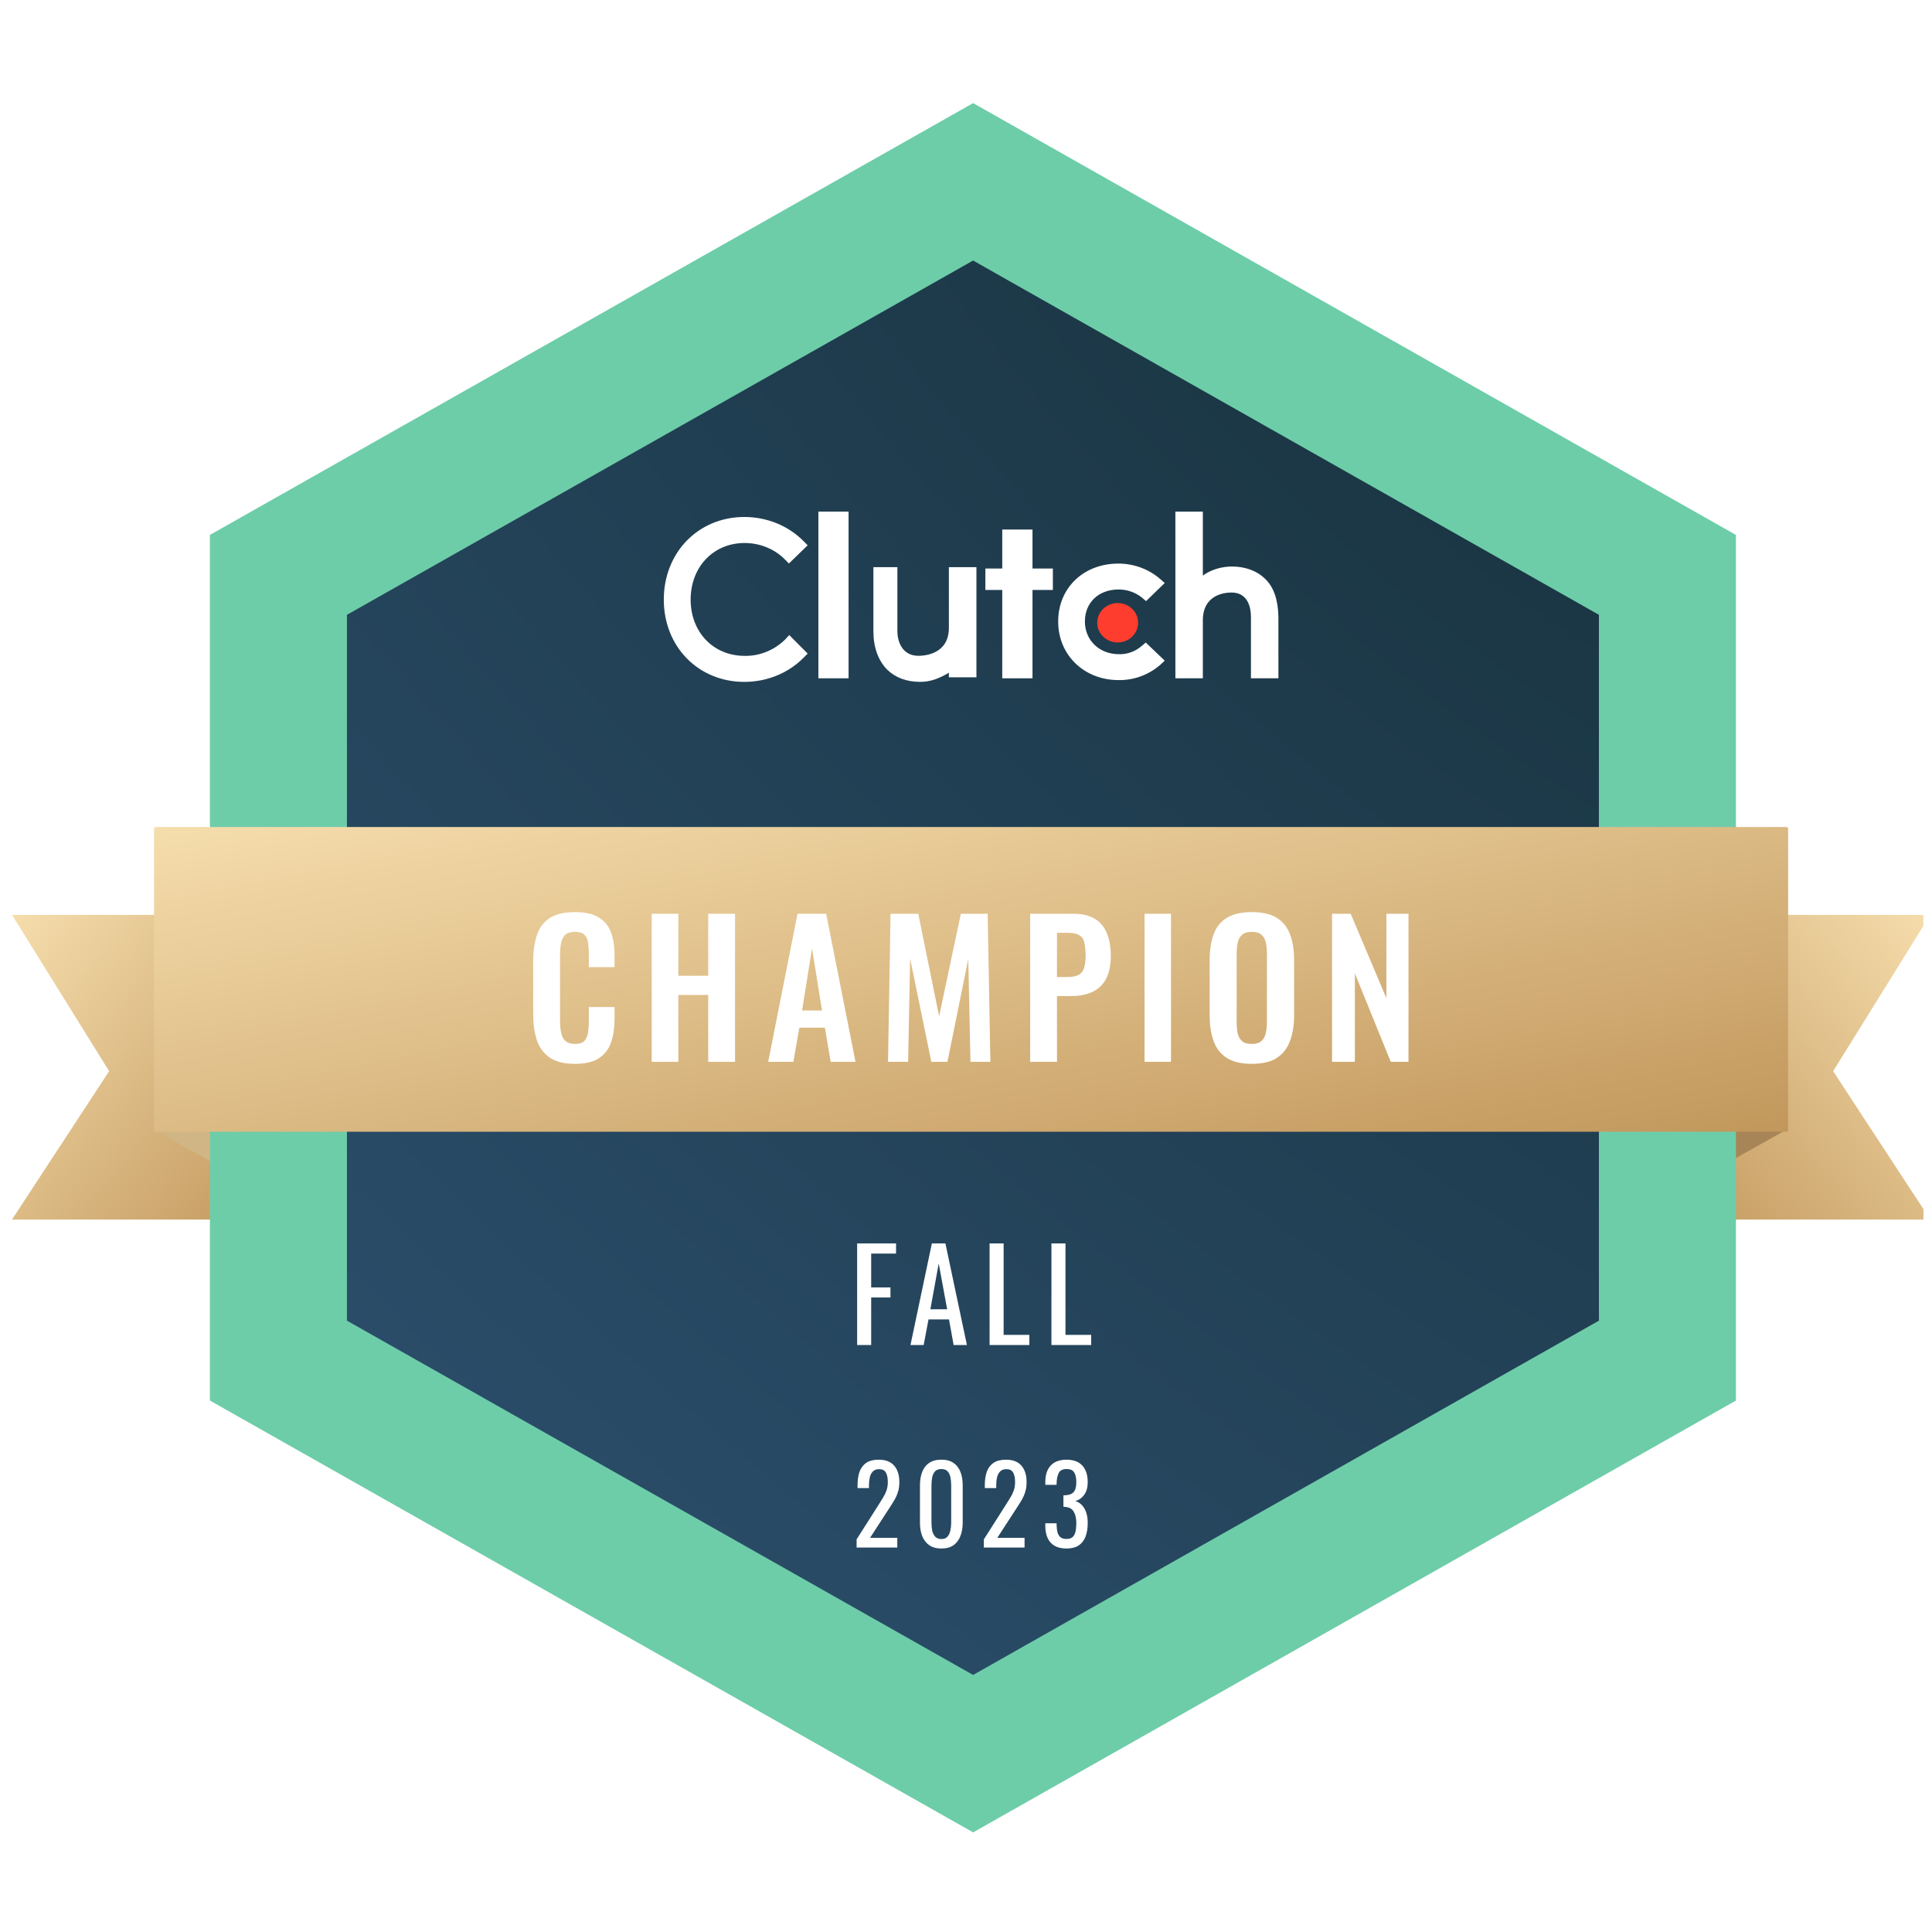 <svg xmlns:xlink="http://www.w3.org/1999/xlink" xmlns="http://www.w3.org/2000/svg" width="141" height="140" viewBox="0 0 141 140" fill="none"><g clip-path="url(#clip0_2937_2824)"><path fill-rule="evenodd" clip-rule="evenodd" d="M20.968 89.009H0.875L7.964 78.179L0.875 66.772H20.968V89.009Z" fill="url(#paint0_linear_2937_2824)"></path><path fill-rule="evenodd" clip-rule="evenodd" d="M120.781 89.009H140.874L133.784 78.179L140.874 66.772H120.781V89.009Z" fill="url(#paint1_linear_2937_2824)"></path><path d="M11.242 82.455L24.594 89.925L19.856 77.76H11.242V82.455Z" fill="#D1B685"></path><path d="M130.375 82.455L117.023 89.925L121.761 77.76H130.375V82.455Z" fill="#A78557"></path><g filter="url(#filter0_i_2937_2824)"><path d="M125.319 40.237V100.737L71.211 131L17.078 100.737V40.237L71.211 10L125.319 40.237Z" fill="#17313B"></path></g><g filter="url(#filter1_i_2937_2824)"><path d="M121.691 41.957V99.303L71.02 127.991L20.32 99.303V41.957L71.02 13.27L121.691 41.957Z" fill="url(#paint2_radial_2937_2824)"></path><path d="M121.691 41.957V99.303L71.02 127.991L20.32 99.303V41.957L71.02 13.27L121.691 41.957Z" fill="url(#paint3_radial_2937_2824)"></path></g><path d="M121.691 41.957V99.303L71.02 127.991L20.32 99.303V41.957L71.02 13.27L121.691 41.957Z" stroke="#6DCDA9" stroke-width="10" stroke-miterlimit="10"></path><path fill-rule="evenodd" clip-rule="evenodd" d="M11.242 82.468C11.242 82.541 11.3 82.599 11.372 82.599H130.372C130.443 82.599 130.501 82.541 130.501 82.468V60.492C130.501 60.42 130.443 60.361 130.372 60.361H11.372C11.3 60.361 11.242 60.42 11.242 60.492V82.468Z" fill="url(#paint4_linear_2937_2824)"></path><path d="M61.93 37.34H59.727V49.505H61.93V37.34Z" fill="white"></path><path d="M69.251 45.818C69.251 47.721 67.525 47.864 67.029 47.864C65.799 47.864 65.492 46.746 65.492 46.08V41.395H63.742V46.08C63.742 47.245 64.097 48.221 64.759 48.886C65.35 49.457 66.177 49.766 67.147 49.766C67.903 49.766 68.518 49.529 69.251 49.1V49.434H71.261V41.395H69.251V45.818Z" fill="white"></path><path d="M75.353 38.648H73.145V41.493H71.914V43.058H73.145V49.506H75.353V43.058H76.84V41.493H75.353V38.648Z" fill="white"></path><path d="M83.312 47.155C82.843 47.556 82.255 47.769 81.644 47.745C80.234 47.745 79.177 46.73 79.177 45.36C79.177 43.967 80.187 43.022 81.644 43.022C82.255 43.022 82.866 43.235 83.336 43.612L83.641 43.872L85.004 42.55L84.652 42.243C83.829 41.534 82.749 41.133 81.621 41.133C79.083 41.133 77.227 42.904 77.227 45.36C77.227 47.816 79.13 49.635 81.621 49.635C82.749 49.658 83.829 49.257 84.675 48.525L85.004 48.218L83.618 46.895L83.312 47.155Z" fill="white"></path><path d="M92.31 42.225C91.721 41.656 90.872 41.347 89.906 41.347C89.152 41.347 88.35 41.585 87.785 42.011V37.34H85.781V49.505H87.785V45.284C87.785 43.387 89.387 43.245 89.882 43.245C91.084 43.245 91.296 44.359 91.296 45.023V49.505H93.3V45.023C93.276 43.838 92.993 42.865 92.31 42.225Z" fill="white"></path><path d="M81.569 46.89C82.392 46.89 83.06 46.245 83.06 45.451C83.06 44.656 82.392 44.012 81.569 44.012C80.746 44.012 80.078 44.656 80.078 45.451C80.078 46.245 80.746 46.89 81.569 46.89Z" fill="#FF3D2E"></path><path d="M57.294 46.681C56.515 47.441 55.453 47.892 54.344 47.868C52.055 47.868 50.404 46.135 50.404 43.762C50.404 41.388 52.055 39.631 54.344 39.631C55.453 39.631 56.515 40.059 57.27 40.818L57.577 41.127L58.945 39.797L58.639 39.489C57.506 38.35 55.949 37.732 54.321 37.732C50.97 37.732 48.445 40.32 48.445 43.762C48.445 47.203 50.97 49.767 54.321 49.767C55.949 49.767 57.506 49.15 58.639 48.011L58.945 47.702L57.6 46.349L57.294 46.681Z" fill="white"></path><path d="M62.555 98.167V90.75H65.395V91.492H63.58V93.964H64.987V94.697H63.58V98.167H62.555ZM66.448 98.167L68.009 90.75H68.998L70.567 98.167H69.597L69.261 96.299H67.764L67.41 98.167H66.448ZM67.9 95.557H69.125L68.508 92.215L67.9 95.557ZM72.221 98.167V90.75H73.246V97.425H75.124V98.167H72.221ZM76.735 98.167V90.75H77.76V97.425H79.638V98.167H76.735Z" fill="white"></path><path d="M62.516 112.948V112.351L64.118 109.832C64.237 109.643 64.346 109.468 64.445 109.306C64.548 109.144 64.631 108.973 64.693 108.796C64.761 108.612 64.794 108.403 64.794 108.168C64.794 107.875 64.748 107.644 64.654 107.477C64.561 107.31 64.398 107.226 64.165 107.226C63.968 107.226 63.815 107.281 63.706 107.391C63.597 107.501 63.522 107.644 63.48 107.822C63.439 108 63.418 108.191 63.418 108.395V108.607H62.586V108.387C62.586 108.005 62.635 107.678 62.733 107.406C62.837 107.129 63 106.915 63.223 106.763C63.452 106.611 63.752 106.535 64.126 106.535C64.634 106.535 65.012 106.682 65.261 106.975C65.51 107.262 65.635 107.663 65.635 108.176C65.635 108.448 65.601 108.686 65.533 108.89C65.471 109.094 65.388 109.285 65.284 109.463C65.181 109.641 65.067 109.824 64.942 110.012L63.496 112.241H65.487V112.948H62.516ZM68.703 113.018C68.345 113.018 68.05 112.937 67.816 112.775C67.588 112.613 67.417 112.39 67.303 112.108C67.194 111.825 67.14 111.503 67.14 111.142V108.403C67.14 108.032 67.194 107.707 67.303 107.43C67.412 107.147 67.581 106.928 67.809 106.771C68.042 106.614 68.34 106.535 68.703 106.535C69.066 106.535 69.362 106.614 69.59 106.771C69.818 106.928 69.986 107.147 70.095 107.43C70.204 107.707 70.259 108.032 70.259 108.403V111.142C70.259 111.509 70.202 111.833 70.088 112.116C69.979 112.398 69.81 112.62 69.582 112.783C69.354 112.94 69.061 113.018 68.703 113.018ZM68.703 112.327C68.9 112.327 69.048 112.27 69.146 112.155C69.25 112.04 69.32 111.893 69.356 111.715C69.398 111.532 69.419 111.344 69.419 111.15V108.395C69.419 108.191 69.4 108 69.364 107.822C69.328 107.639 69.258 107.493 69.154 107.383C69.056 107.273 68.905 107.218 68.703 107.218C68.501 107.218 68.348 107.273 68.244 107.383C68.141 107.493 68.07 107.639 68.034 107.822C67.998 108 67.98 108.191 67.98 108.395V111.15C67.98 111.344 67.998 111.532 68.034 111.715C68.076 111.893 68.148 112.04 68.252 112.155C68.361 112.27 68.511 112.327 68.703 112.327ZM71.803 112.948V112.351L73.406 109.832C73.525 109.643 73.634 109.468 73.732 109.306C73.836 109.144 73.919 108.973 73.981 108.796C74.049 108.612 74.082 108.403 74.082 108.168C74.082 107.875 74.036 107.644 73.942 107.477C73.849 107.31 73.686 107.226 73.452 107.226C73.255 107.226 73.102 107.281 72.993 107.391C72.884 107.501 72.809 107.644 72.768 107.822C72.726 108 72.706 108.191 72.706 108.395V108.607H71.873V108.387C71.873 108.005 71.923 107.678 72.021 107.406C72.125 107.129 72.288 106.915 72.511 106.763C72.739 106.611 73.04 106.535 73.413 106.535C73.921 106.535 74.3 106.682 74.549 106.975C74.798 107.262 74.922 107.663 74.922 108.176C74.922 108.448 74.888 108.686 74.821 108.89C74.759 109.094 74.676 109.285 74.572 109.463C74.469 109.641 74.354 109.824 74.23 110.012L72.783 112.241H74.774V112.948H71.803ZM77.828 113.018C77.485 113.018 77.2 112.953 76.972 112.822C76.744 112.691 76.573 112.503 76.459 112.257C76.345 112.011 76.288 111.72 76.288 111.386V111.174H77.112C77.112 111.195 77.112 111.218 77.112 111.244C77.112 111.265 77.112 111.289 77.112 111.315C77.117 111.503 77.138 111.673 77.174 111.825C77.216 111.977 77.286 112.097 77.384 112.186C77.488 112.275 77.636 112.32 77.828 112.32C78.03 112.32 78.183 112.273 78.287 112.178C78.39 112.079 78.46 111.94 78.496 111.762C78.533 111.584 78.551 111.38 78.551 111.15C78.551 110.815 78.489 110.543 78.364 110.334C78.245 110.119 78.032 110.002 77.727 109.981C77.711 109.975 77.69 109.973 77.664 109.973C77.644 109.973 77.625 109.973 77.61 109.973V109.133C77.625 109.133 77.644 109.133 77.664 109.133C77.685 109.133 77.703 109.133 77.719 109.133C78.014 109.123 78.227 109.044 78.356 108.898C78.486 108.751 78.551 108.508 78.551 108.168C78.551 107.88 78.502 107.65 78.403 107.477C78.31 107.304 78.121 107.218 77.835 107.218C77.55 107.218 77.361 107.315 77.268 107.508C77.174 107.697 77.122 107.94 77.112 108.238C77.112 108.259 77.112 108.283 77.112 108.309C77.112 108.33 77.112 108.351 77.112 108.372H76.288V108.16C76.288 107.82 76.345 107.529 76.459 107.289C76.573 107.048 76.744 106.862 76.972 106.731C77.205 106.601 77.493 106.535 77.835 106.535C78.183 106.535 78.471 106.601 78.699 106.731C78.927 106.862 79.098 107.051 79.212 107.296C79.326 107.537 79.383 107.828 79.383 108.168C79.383 108.55 79.3 108.856 79.134 109.086C78.974 109.316 78.756 109.473 78.481 109.557C78.673 109.614 78.834 109.714 78.963 109.855C79.098 109.996 79.202 110.177 79.274 110.397C79.347 110.611 79.383 110.862 79.383 111.15C79.383 111.527 79.331 111.857 79.228 112.139C79.124 112.416 78.958 112.634 78.73 112.791C78.502 112.942 78.201 113.018 77.828 113.018Z" fill="white"></path><path d="M41.955 77.645C41.171 77.645 40.554 77.489 40.104 77.178C39.663 76.866 39.355 76.444 39.178 75.91C39.002 75.368 38.914 74.745 38.914 74.042V70.186C38.914 69.448 39.002 68.807 39.178 68.265C39.355 67.722 39.663 67.304 40.104 67.011C40.554 66.717 41.171 66.57 41.955 66.57C42.696 66.57 43.273 66.699 43.687 66.957C44.11 67.206 44.41 67.567 44.586 68.038C44.763 68.51 44.851 69.056 44.851 69.679V70.587H42.973V69.653C42.973 69.35 42.956 69.074 42.92 68.825C42.894 68.576 42.81 68.38 42.669 68.238C42.537 68.087 42.303 68.011 41.968 68.011C41.633 68.011 41.387 68.091 41.228 68.251C41.078 68.403 40.981 68.612 40.937 68.879C40.893 69.137 40.871 69.43 40.871 69.759V74.456C40.871 74.847 40.902 75.172 40.964 75.43C41.025 75.679 41.135 75.87 41.294 76.004C41.462 76.128 41.686 76.19 41.968 76.19C42.294 76.19 42.524 76.115 42.656 75.964C42.797 75.803 42.885 75.594 42.92 75.337C42.956 75.079 42.973 74.789 42.973 74.469V73.495H44.851V74.362C44.851 75.003 44.767 75.572 44.6 76.07C44.432 76.559 44.137 76.947 43.714 77.231C43.299 77.507 42.713 77.645 41.955 77.645ZM47.562 77.498V66.69H49.506V71.214H51.687V66.69H53.644V77.498H51.687V72.615H49.506V77.498H47.562ZM56.063 77.498L58.205 66.69H60.294L62.436 77.498H60.625L60.202 75.003H58.337L57.901 77.498H56.063ZM58.536 73.749H59.99L59.263 69.212L58.536 73.749ZM64.809 77.498L64.994 66.69H67.017L68.538 74.176L70.124 66.69H72.081L72.28 77.498H70.825L70.666 69.986L69.146 77.498H67.969L66.422 69.959L66.277 77.498H64.809ZM75.183 77.498V66.69H78.33C78.974 66.69 79.494 66.811 79.891 67.051C80.296 67.291 80.591 67.642 80.776 68.105C80.97 68.558 81.067 69.11 81.067 69.759C81.067 70.462 80.948 71.031 80.71 71.467C80.472 71.894 80.137 72.205 79.705 72.401C79.282 72.597 78.78 72.695 78.198 72.695H77.14V77.498H75.183ZM77.14 71.307H77.881C78.233 71.307 78.507 71.258 78.701 71.16C78.903 71.053 79.04 70.889 79.11 70.666C79.19 70.435 79.229 70.128 79.229 69.746C79.229 69.355 79.198 69.039 79.137 68.799C79.084 68.549 78.96 68.367 78.767 68.251C78.582 68.136 78.286 68.078 77.881 68.078H77.14V71.307ZM83.531 77.498V66.69H85.462V77.498H83.531ZM91.351 77.645C90.593 77.645 89.989 77.502 89.539 77.218C89.09 76.933 88.768 76.524 88.574 75.99C88.38 75.457 88.283 74.825 88.283 74.096V70.053C88.283 69.323 88.38 68.701 88.574 68.185C88.768 67.66 89.09 67.26 89.539 66.984C89.989 66.708 90.593 66.57 91.351 66.57C92.126 66.57 92.735 66.708 93.175 66.984C93.625 67.26 93.947 67.66 94.141 68.185C94.343 68.701 94.445 69.323 94.445 70.053V74.109C94.445 74.829 94.343 75.457 94.141 75.99C93.947 76.515 93.625 76.924 93.175 77.218C92.735 77.502 92.126 77.645 91.351 77.645ZM91.351 76.19C91.677 76.19 91.915 76.119 92.065 75.977C92.223 75.835 92.329 75.639 92.382 75.39C92.435 75.141 92.461 74.87 92.461 74.576V69.599C92.461 69.297 92.435 69.025 92.382 68.785C92.329 68.545 92.223 68.358 92.065 68.225C91.915 68.082 91.677 68.011 91.351 68.011C91.042 68.011 90.809 68.082 90.65 68.225C90.491 68.358 90.385 68.545 90.333 68.785C90.28 69.025 90.253 69.297 90.253 69.599V74.576C90.253 74.87 90.275 75.141 90.319 75.39C90.372 75.639 90.478 75.835 90.637 75.977C90.795 76.119 91.033 76.19 91.351 76.19ZM97.215 77.498V66.69H98.576L101.181 72.855V66.69H102.794V77.498H101.498L98.88 71.04V77.498H97.215Z" fill="white"></path></g><defs><filter id="filter0_i_2937_2824" x="17.078" y="10" width="108.242" height="125" filterUnits="userSpaceOnUse" color-interpolation-filters="sRGB"><feGaussianBlur stdDeviation="2"></feGaussianBlur></filter><filter id="filter1_i_2937_2824" x="20.32" y="13.27" width="101.367" height="118.721" filterUnits="userSpaceOnUse" color-interpolation-filters="sRGB"><feGaussianBlur stdDeviation="2"></feGaussianBlur></filter><linearGradient id="paint0_linear_2937_2824" x1="1.712" y1="36.825" x2="41.802" y2="71.143" gradientUnits="userSpaceOnUse"><stop stop-color="#D2AE73"></stop><stop offset="0.123" stop-color="#BD9155"></stop><stop offset="0.317" stop-color="#F9E2B2"></stop><stop offset="0.969" stop-color="#BD9155"></stop></linearGradient><linearGradient id="paint1_linear_2937_2824" x1="140.036" y1="36.825" x2="99.947" y2="71.143" gradientUnits="userSpaceOnUse"><stop stop-color="#D2AE73"></stop><stop offset="0.123" stop-color="#BD9155"></stop><stop offset="0.317" stop-color="#F9E2B2"></stop><stop offset="0.969" stop-color="#BD9155"></stop></linearGradient><radialGradient id="paint2_radial_2937_2824" cx="0" cy="0" r="1" gradientUnits="userSpaceOnUse" gradientTransform="translate(119.485 13.27) rotate(130.84) scale(151.64 304.452)"><stop stop-color="#17313B"></stop><stop offset="1" stop-color="#2E5272"></stop></radialGradient><radialGradient id="paint3_radial_2937_2824" cx="0" cy="0" r="1" gradientUnits="userSpaceOnUse" gradientTransform="translate(119.485 13.27) rotate(130.84) scale(151.64 304.452)"><stop stop-color="#17313B"></stop><stop offset="1" stop-color="#2E5272"></stop></radialGradient><linearGradient id="paint4_linear_2937_2824" x1="16.211" y1="30.414" x2="31.587" y2="108.539" gradientUnits="userSpaceOnUse"><stop stop-color="#D2AE73"></stop><stop offset="0.123" stop-color="#BD9155"></stop><stop offset="0.317" stop-color="#F9E2B2"></stop><stop offset="0.969" stop-color="#BD9155"></stop></linearGradient><clipPath id="clip0_2937_2824"><rect width="140" height="140" fill="white" transform="translate(0.375)"></rect></clipPath></defs></svg>